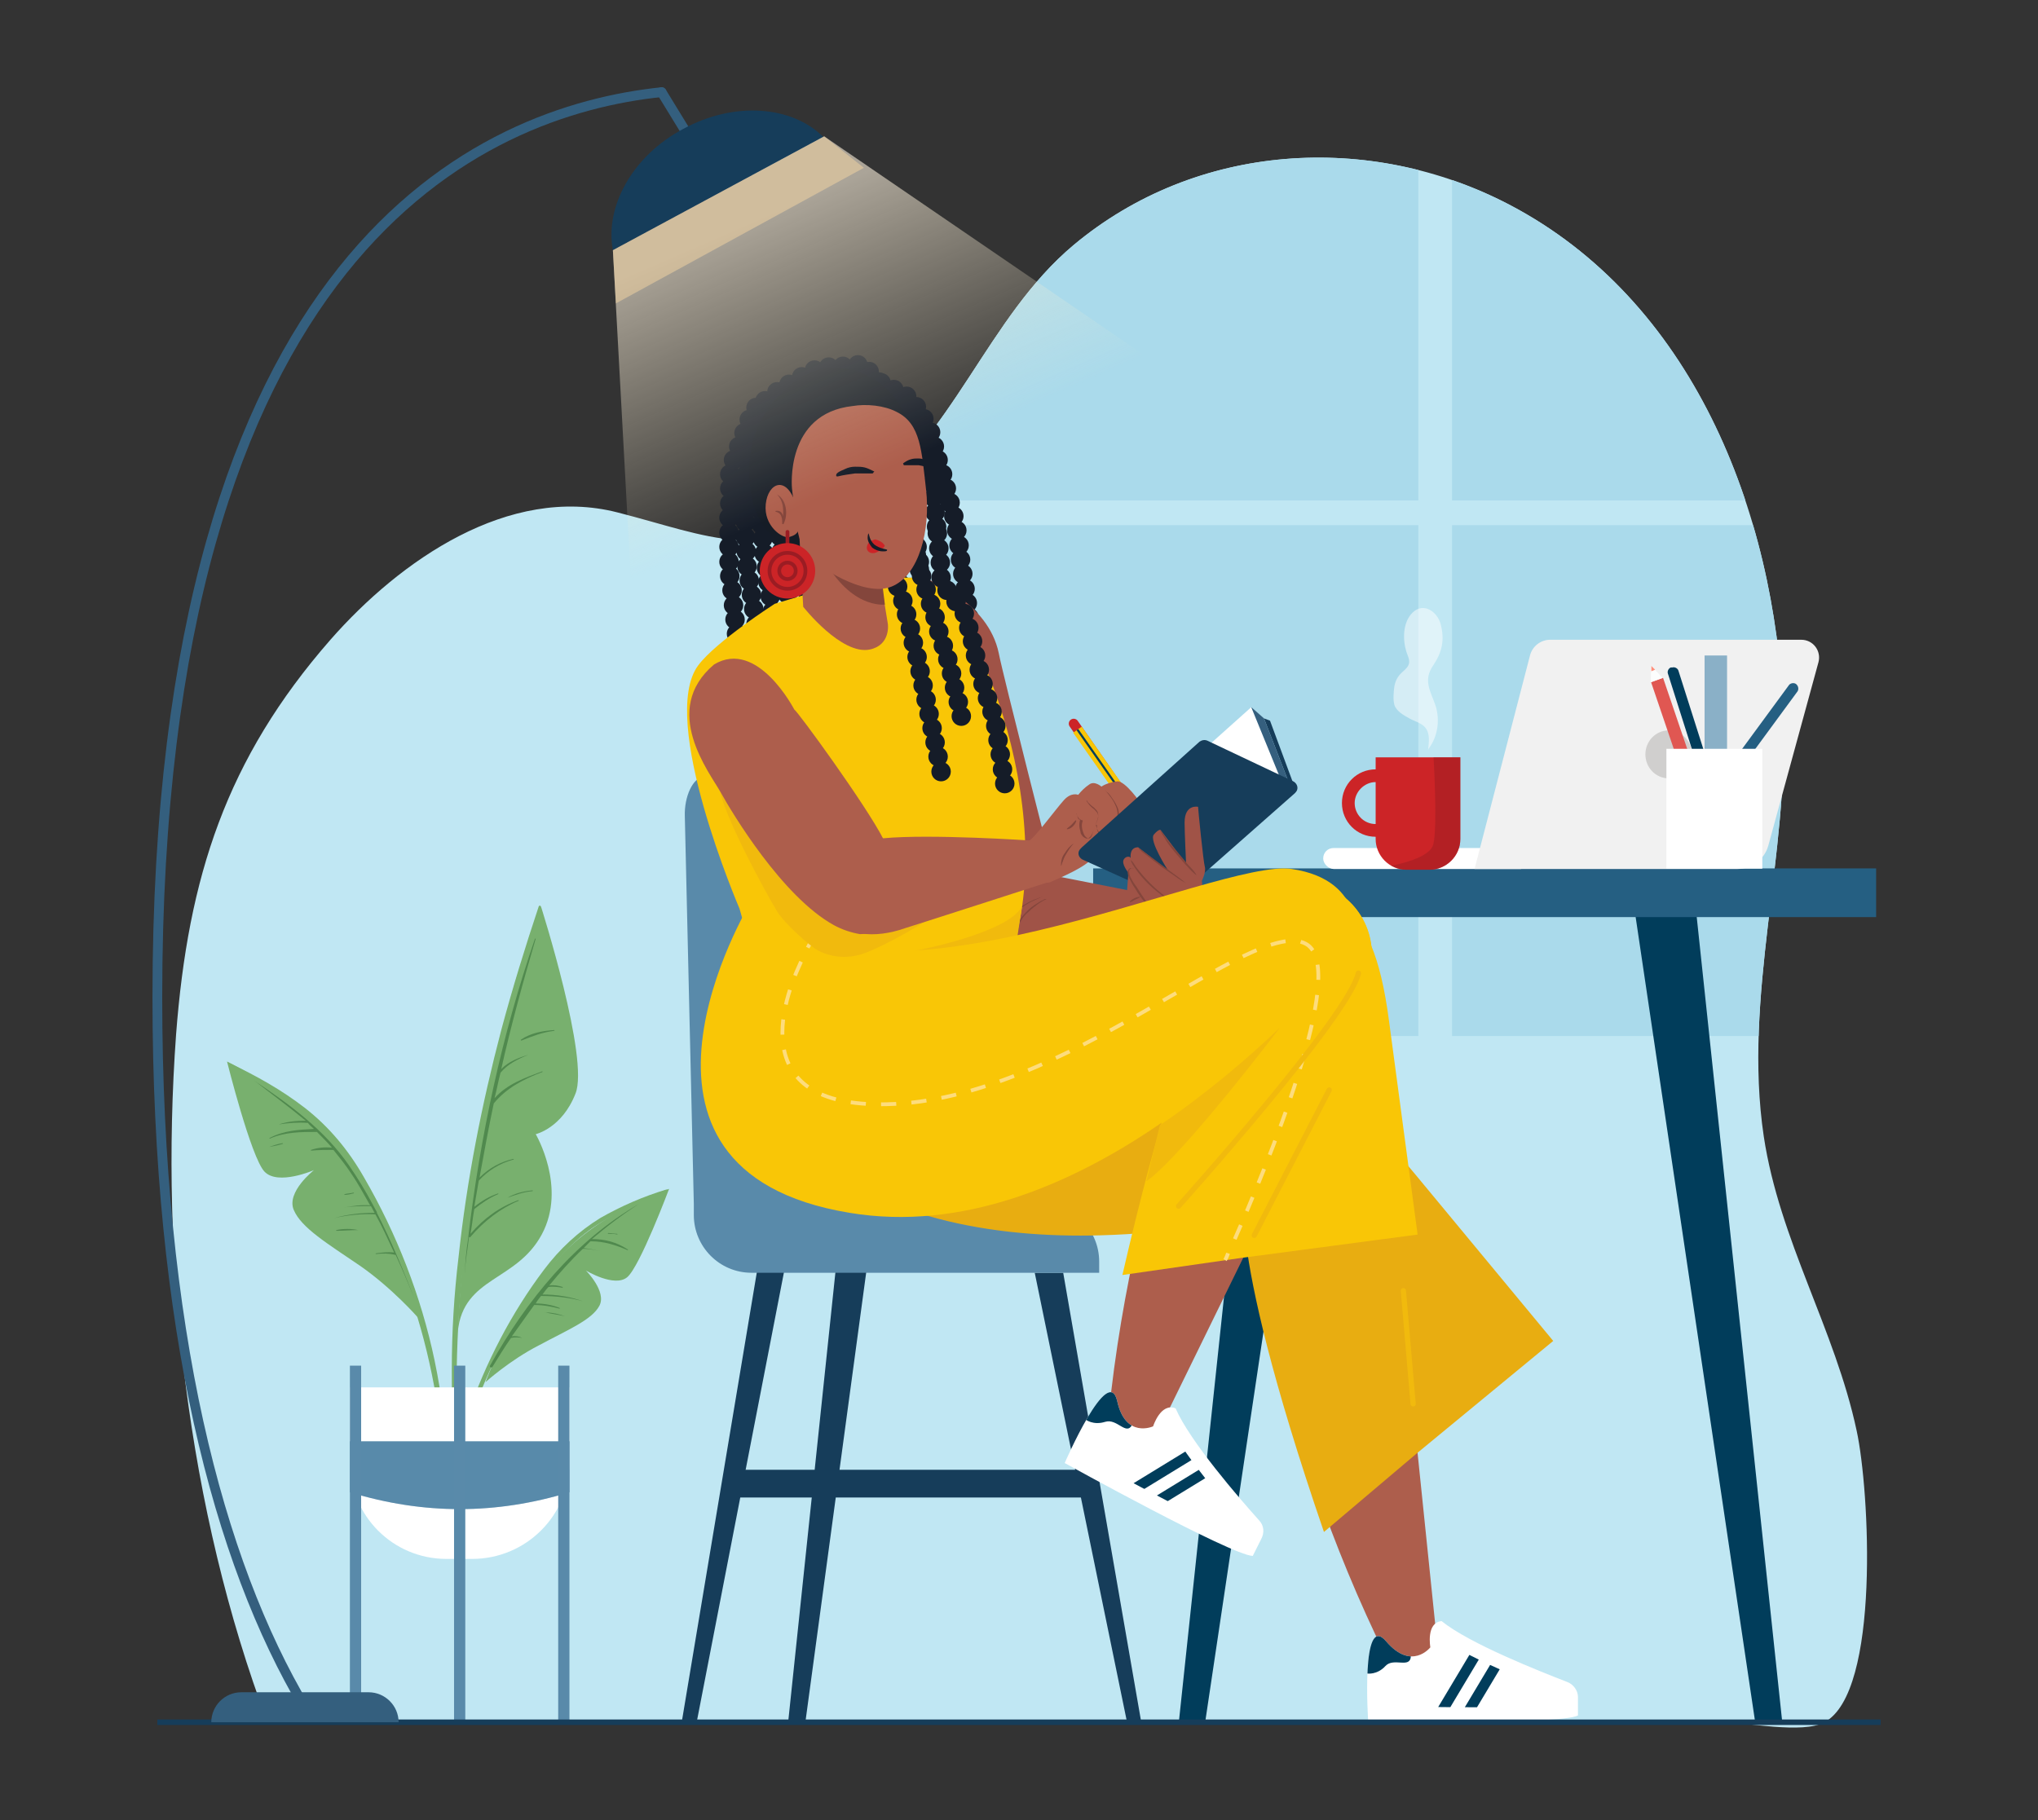 <?xml version="1.0" encoding="utf-8"?>
<!-- Generator: Adobe Illustrator 26.0.0, SVG Export Plug-In . SVG Version: 6.00 Build 0)  -->
<svg version="1.1" xmlns="http://www.w3.org/2000/svg" xmlns:xlink="http://www.w3.org/1999/xlink" x="0px" y="0px"
	 viewBox="0 0 272 243" style="enable-background:new 0 0 272 243;" xml:space="preserve">
<rect x="0" y="0" width="272" height="243" fill="#333333" stroke="none"/>
<style type="text/css">
	.st0{fill:#C0E7F3;}
	.st1{clip-path:url(#SVGID_00000096767358990815291400000004224081821634336940_);}
	.st2{fill:#AADAEB;}
	.st3{fill:#013D5B;}
	.st4{fill:#255F82;}
	.st5{fill:#FFFFFF;}
	.st6{fill:#F1F1F1;}
	.st7{fill:#D0CFCE;}
	.st8{fill:#E05752;}
	.st9{fill:#FCFDFD;}
	.st10{fill:#FF8E7A;}
	.st11{fill:#8AB0C7;}
	.st12{fill:#CC2427;}
	.st13{opacity:0.5;clip-path:url(#SVGID_00000026846998417953296550000000819307495054806930_);fill:#9B1C23;}
	.st14{opacity:0.5;}
	.st15{fill:#78B06E;}
	.st16{fill:#50894E;}
	.st17{fill:#598AAA;}
	.st18{opacity:0.3;fill:#598AAA;}
	.st19{fill:#163D5A;}
	.st20{fill:#151C28;}
	.st21{fill:#A05347;}
	.st22{fill:none;stroke:#9B1C23;stroke-width:0.703;stroke-miterlimit:10;}
	.st23{fill:#84463C;}
	.st24{fill:#355F7E;}
	.st25{fill:#F9C606;}
	.st26{fill:none;stroke:#CC2427;stroke-width:1.312;stroke-linecap:round;stroke-linejoin:round;stroke-miterlimit:10;}
	.st27{fill:none;stroke:#F9C606;stroke-width:1.406;stroke-linejoin:round;stroke-miterlimit:10;}
	.st28{fill:none;stroke:#013D5B;stroke-width:0.281;stroke-linejoin:round;stroke-miterlimit:10;}
	.st29{fill:#AD5E4C;}
	.st30{fill:#151C26;}
	.st31{fill:none;stroke:#9B1C23;stroke-width:0.5;stroke-linecap:round;stroke-linejoin:round;stroke-miterlimit:10;}
	.st32{fill:none;stroke:#9B1C23;stroke-width:0.5;stroke-miterlimit:10;}
	.st33{fill:#E8AD11;}
	.st34{fill:#A3282B;}
	.st35{clip-path:url(#SVGID_00000039115966338182251870000009556376284142148505_);}
	.st36{clip-path:url(#SVGID_00000093874156342468032280000001695495615076928440_);fill:#013D5B;}
	.st37{fill:none;stroke:#F1BA0D;stroke-width:0.698;stroke-linecap:round;stroke-linejoin:round;stroke-miterlimit:10;}
	.st38{fill:#F1BA0D;}
	.st39{clip-path:url(#SVGID_00000143577024925164283740000010160290148822315421_);}
	.st40{clip-path:url(#SVGID_00000124149002817775008140000015669287093400847788_);fill:#013D5B;}
	.st41{fill:none;stroke:#FDDC7D;stroke-width:0.505;stroke-miterlimit:10;}
	.st42{fill:none;stroke:#FDDC7D;stroke-width:0.505;stroke-miterlimit:10;stroke-dasharray:2.028,2.028;}
	.st43{fill:none;stroke:#FDDC7D;stroke-width:0.505;stroke-miterlimit:10;stroke-dasharray:1.935,1.935;}
	.st44{fill:none;stroke:#F1BA0D;stroke-width:0.707;stroke-linecap:round;stroke-linejoin:round;stroke-miterlimit:10;}
	.st45{fill:none;stroke:#163D5A;stroke-width:0.735;stroke-miterlimit:10;}
	.st46{fill:#345F7E;}
	.st47{fill:none;stroke:#345F7E;stroke-width:1.3;stroke-linecap:round;stroke-linejoin:round;stroke-miterlimit:10;}
	.st48{opacity:0.6;fill:url(#SVGID_00000168100896232136654570000011590742542549318325_);}
	.st49{opacity:0.5;fill:#F7D7A3;}
</style>
<g id="BACKGROUND">
	<g>
		<g>
			<g>
				<defs>
					<path id="SVGID_1_" d="M35.7,229.9c-10.7-28.4-14.4-61.5-12.2-91.8c1.6-21,6.7-41,20.6-56.9c9.3-10.6,23.8-20.7,38.3-17
						c12.2,3.1,19.7,11.4,32.3,2.9c12.5-8.5,17-24.7,28.6-34.4c16.4-13.7,39.5-15.1,58.1-5.4c24.3,12.7,35.5,40.6,36.6,67.9
						c0.8,19-5.4,37.7-2.6,56.5c2.1,13.9,9.5,25.7,12.4,39.3c1.7,7.8,3.2,34.9-4.3,38.9c-2.9,1.6-10.5,0-13.7,0
						c-21.3,0-42.6,0-63.9,0C122.5,229.9,79.1,229.9,35.7,229.9z"/>
				</defs>
				<clipPath id="SVGID_00000088811241901387887480000006658020029690998164_">
					<use xlink:href="#SVGID_1_"  style="overflow:visible;"/>
				</clipPath>
			</g>
			<g>
				<defs>
					<path id="SVGID_00000021834995859910064620000006816803675300423843_" d="M35.7,229.9c-10.7-28.4-14.4-61.5-12.2-91.8
						c1.6-21,6.7-41,20.6-56.9c9.3-10.6,23.8-20.7,38.3-17c12.2,3.1,19.7,11.4,32.3,2.9c12.5-8.5,17-24.7,28.6-34.4
						c16.4-13.7,39.5-15.1,58.1-5.4c24.3,12.7,35.5,40.6,36.6,67.9c0.8,19-5.4,37.7-2.6,56.5c2.1,13.9,9.5,25.7,12.4,39.3
						c1.7,7.8,3.2,34.9-4.3,38.9c-2.9,1.6-10.5,0-13.7,0c-21.3,0-42.6,0-63.9,0C122.5,229.9,79.1,229.9,35.7,229.9z"/>
				</defs>
				<clipPath id="SVGID_00000023973405329788406250000004241809634978759100_">
					<use xlink:href="#SVGID_00000021834995859910064620000006816803675300423843_"  style="overflow:visible;"/>
				</clipPath>
			</g>
		</g>
		<g>
			<path class="st0" d="M35.7,229.9c-10.7-28.4-14.4-61.5-12.2-91.8c1.6-21,6.7-36.8,20.6-52.7c9.3-10.6,23.8-20.7,38.3-17
				c12.2,3.1,19.7,7.2,32.3-1.3c12.5-8.5,17-24.7,28.6-34.4c16.4-13.7,39.5-15.1,58.1-5.4c24.3,12.7,35.5,40.6,36.6,67.9
				c0.8,19-5.4,37.7-2.6,56.5c2.1,13.9,9.5,25.7,12.4,39.3c1.7,7.8,3.2,34.9-4.3,38.9c-2.9,1.6-10.5,0-13.7,0c-21.3,0-42.6,0-63.9,0
				C122.5,229.9,79.1,229.9,35.7,229.9z"/>
			<g>
				<defs>
					<path id="SVGID_00000065067382640024303990000002730744030967025542_" d="M35.7,229.9c-10.7-28.4-14.4-61.5-12.2-91.8
						c1.6-21,6.7-41,20.6-56.9c9.3-10.6,23.8-20.7,38.3-17c12.2,3.1,19.7,11.4,32.3,2.9c12.5-8.5,17-24.7,28.6-34.4
						c16.4-13.7,39.5-15.1,58.1-5.4c24.3,12.7,35.5,40.6,36.6,67.9c0.8,19-5.4,37.7-2.6,56.5c2.1,13.9,9.5,25.7,12.4,39.3
						c1.7,7.8,3.2,34.9-4.3,38.9c-2.9,1.6-10.5,0-13.7,0c-21.3,0-42.6,0-63.9,0C122.5,229.9,79.1,229.9,35.7,229.9z"/>
				</defs>
				<clipPath id="SVGID_00000137824635492231729270000003433633456378423193_">
					<use xlink:href="#SVGID_00000065067382640024303990000002730744030967025542_"  style="overflow:visible;"/>
				</clipPath>
			</g>
			<g>
				<defs>
					<path id="SVGID_00000169559078833266712280000004388598228805703351_" d="M35.7,229.9c-10.7-28.4-14.4-61.5-12.2-91.8
						c1.6-21,6.7-41,20.6-56.9c9.3-10.6,23.8-20.7,38.3-17c12.2,3.1,19.7,11.4,32.3,2.9c12.5-8.5,17-24.7,28.6-34.4
						c16.4-13.7,39.5-15.1,58.1-5.4c24.3,12.7,35.5,40.6,36.6,67.9c0.8,19-5.4,37.7-2.6,56.5c2.1,13.9,9.5,25.7,12.4,39.3
						c1.7,7.8,3.2,34.9-4.3,38.9c-2.9,1.6-10.5,0-13.7,0c-21.3,0-42.6,0-63.9,0C122.5,229.9,79.1,229.9,35.7,229.9z"/>
				</defs>
				<clipPath id="SVGID_00000084513742700850934950000007107861902693633665_">
					<use xlink:href="#SVGID_00000169559078833266712280000004388598228805703351_"  style="overflow:visible;"/>
				</clipPath>
				<g style="clip-path:url(#SVGID_00000084513742700850934950000007107861902693633665_);">
					<rect x="193.8" y="-1.4" class="st2" width="64.4" height="68.2"/>
				</g>
				<g style="clip-path:url(#SVGID_00000084513742700850934950000007107861902693633665_);">
					<rect x="124.9" y="-1.4" class="st2" width="64.4" height="68.2"/>
				</g>
				<g style="clip-path:url(#SVGID_00000084513742700850934950000007107861902693633665_);">
					<rect x="193.8" y="70.1" class="st2" width="64.4" height="68.2"/>
				</g>
				<g style="clip-path:url(#SVGID_00000084513742700850934950000007107861902693633665_);">
					<rect x="124.9" y="70.1" class="st2" width="64.4" height="68.2"/>
				</g>
			</g>
		</g>
		<g>
			<g>
				<defs>
					<path id="SVGID_00000002347702629808201920000010736176308752625818_" d="M35.7,229.9c-10.7-28.4-14.4-61.5-12.2-91.8
						c1.6-21,6.7-41,20.6-56.9c9.3-10.6,23.8-20.7,38.3-17c12.2,3.1,19.7,11.4,32.3,2.9c12.5-8.5,17-24.7,28.6-34.4
						c16.4-13.7,39.5-15.1,58.1-5.4c24.3,12.7,35.5,40.6,36.6,67.9c0.8,19-5.4,37.7-2.6,56.5c2.1,13.9,9.5,25.7,12.4,39.3
						c1.7,7.8,3.2,34.9-4.3,38.9c-2.9,1.6-10.5,0-13.7,0c-21.3,0-42.6,0-63.9,0C122.5,229.9,79.1,229.9,35.7,229.9z"/>
				</defs>
				<clipPath id="SVGID_00000039124283511895925870000017306287891719416503_">
					<use xlink:href="#SVGID_00000002347702629808201920000010736176308752625818_"  style="overflow:visible;"/>
				</clipPath>
			</g>
			<g>
				<defs>
					<path id="SVGID_00000063609997578061275450000009550421307911853744_" d="M35.7,229.9c-10.7-28.4-14.4-61.5-12.2-91.8
						c1.6-21,6.7-41,20.6-56.9c9.3-10.6,23.8-20.7,38.3-17c12.2,3.1,19.7,11.4,32.3,2.9c12.5-8.5,17-24.7,28.6-34.4
						c16.4-13.7,39.5-15.1,58.1-5.4c24.3,12.7,35.5,40.6,36.6,67.9c0.8,19-5.4,37.7-2.6,56.5c2.1,13.9,9.5,25.7,12.4,39.3
						c1.7,7.8,3.2,34.9-4.3,38.9c-2.9,1.6-10.5,0-13.7,0c-21.3,0-42.6,0-63.9,0C122.5,229.9,79.1,229.9,35.7,229.9z"/>
				</defs>
				<clipPath id="SVGID_00000121238639938259243830000003265975045905958285_">
					<use xlink:href="#SVGID_00000063609997578061275450000009550421307911853744_"  style="overflow:visible;"/>
				</clipPath>
			</g>
		</g>
	</g>
</g>
<g id="DESK">
	<g>
		<g>
			<polygon class="st3" points="226.1,119.1 237.9,230.2 234.3,230.2 217.6,117.7 			"/>
			<polygon class="st3" points="169.1,119.1 157.3,230.2 160.8,230.2 177.6,117.7 			"/>
			
				<rect x="145.9" y="116" transform="matrix(-1 -4.086255e-11 4.086255e-11 -1 396.296 238.423)" class="st4" width="104.5" height="6.5"/>
		</g>
	</g>
	<g>
		<path class="st5" d="M178,116H203v-2.8H178c-0.8,0-1.4,0.6-1.4,1.4l0,0C176.6,115.3,177.3,116,178,116z"/>
		<g>
			<path class="st6" d="M196.8,116h35.1c1.9,0,3.6-1.3,4.1-3.1l6.7-24.5c0.4-1.5-0.7-3-2.3-3h-33.5c-1.3,0-2.4,0.9-2.7,2.1
				L196.8,116z"/>
			<ellipse class="st7" cx="222.7" cy="100.7" rx="3.1" ry="3.2"/>
		</g>
	</g>
	<g>
		<path class="st3" d="M227.5,103.2l0.2,0c0.3-0.1,0.5-0.5,0.4-0.8l-4.1-12.9c-0.1-0.3-0.5-0.5-0.8-0.4l-0.2,0
			c-0.3,0.1-0.5,0.5-0.4,0.8l4.1,12.9C226.8,103.1,227.2,103.3,227.5,103.2z"/>
		<path class="st4" d="M230.9,103.2l0.1,0.1c0.3,0.2,0.7,0.1,0.9-0.1l8-10.9c0.2-0.3,0.1-0.7-0.1-0.9l-0.1-0.1
			c-0.3-0.2-0.7-0.1-0.9,0.1l-8,10.9C230.5,102.6,230.6,103,230.9,103.2z"/>
		<g>
			
				<rect x="222.9" y="90.4" transform="matrix(0.947 -0.322 0.322 0.947 -19.845 77.2)" class="st8" width="1.7" height="16.6"/>
			<polygon class="st9" points="220.4,88.9 220.3,91.1 221.9,90.5 			"/>
			<polyline class="st10" points="220.9,89.4 220.4,88.9 220.4,89.6 			"/>
		</g>
		<rect x="227.5" y="87.5" class="st11" width="3" height="23"/>
		
			<rect x="222.3" y="99.9" transform="matrix(-1 -1.224647e-16 1.224647e-16 -1 457.506 215.858)" class="st5" width="12.8" height="16"/>
	</g>
	<g>
		<path class="st12" d="M187.7,116.1h3.1c2.2,0,4.1-1.8,4.1-4.1v-10.9h-11.3V112C183.6,114.2,185.4,116.1,187.7,116.1z"/>
		<path class="st12" d="M179.1,107.2c0-2.5,2-4.5,4.5-4.5s4.5,2,4.5,4.5c0,2.5-2,4.5-4.5,4.5S179.1,109.7,179.1,107.2z M180.8,107.2
			c0,1.5,1.2,2.8,2.8,2.8c1.5,0,2.8-1.2,2.8-2.8c0-1.5-1.2-2.8-2.8-2.8C182.1,104.4,180.8,105.7,180.8,107.2z"/>
		<g>
			<defs>
				<path id="SVGID_00000063631185893469209080000013429198955252929156_" d="M187.7,116.1h3.1c2.2,0,4.1-1.8,4.1-4.1v-10.9h-11.3
					V112C183.6,114.2,185.4,116.1,187.7,116.1z"/>
			</defs>
			<clipPath id="SVGID_00000055689580908007371780000006765253223199946658_">
				<use xlink:href="#SVGID_00000063631185893469209080000013429198955252929156_"  style="overflow:visible;"/>
			</clipPath>
			<path style="opacity:0.5;clip-path:url(#SVGID_00000055689580908007371780000006765253223199946658_);fill:#9B1C23;" d="M183,116
				c0,0,7.7-0.8,8.3-3.3c0.6-2.5,0-12.1,0-12.1l5.4-0.3v17.3h-14.2L183,116z"/>
		</g>
	</g>
	<g class="st14">
		<path class="st5" d="M190.7,99.9c1.2-1.6,1.5-3.8,0.9-5.7c-0.7-2-1.7-3.4-0.3-5.4c1.2-1.8,1.5-3.4,1-5.4c-0.4-1.7-2.3-3.1-3.8-1.6
			c-1.3,1.3-1.3,3.6-0.8,5.2c0.4,1.1,0.7,1.6-0.3,2.5c-0.7,0.6-1.1,1.1-1.3,2.1c-0.1,0.7-0.2,1.8,0,2.5c0.3,0.9,1.3,1.4,2,1.8
			c0.7,0.4,1.6,0.6,2.1,1.2c0.7,0.8,0.5,2,0.4,3"/>
	</g>
</g>
<g id="PLANT">
	<g>
		<g>
			<g>
				<g>
					<path class="st15" d="M60.3,182.8c0-5,0.3-10,0.9-15c1.1-10.3,3.1-20.4,5.7-30.3c1.5-5.6,3.2-11.1,5-16.5
						c0.1-0.2,0.3-0.1,0.3,0.1c-5.7,19.3-10.6,39.3-11.2,59.7c-0.2,5.7,0.2,11.3,0.4,17c0,0.2-0.2,0.2-0.3,0
						C60.4,192.9,60.3,187.8,60.3,182.8z"/>
					<path class="st15" d="M72.2,121c0,0,6.5,20.4,4.6,25c-1.8,4.6-5.3,5.4-5.3,5.4s4.2,7.1,0.8,13.4c-3.4,6.3-10.4,5.6-11.2,12.9
						C61.1,177.8,62.1,147.2,72.2,121z"/>
					<path class="st16" d="M62.5,165.2c0,0,0-0.1,0-0.1c1.6-13.5,4.5-27,8.9-39.8c0,0,0.1,0,0.1,0c-1.7,5.8-3.3,11.6-4.6,17.4
						c1-1,2.3-1.5,3.6-1.9c0,0,0,0,0,0c-1.4,0.6-2.7,1.2-3.7,2.4c-0.3,1.1-0.5,2.3-0.8,3.4c1.7-1.9,4-2.7,6.4-3.6c0,0,0,0,0,0.1
						c-2.4,0.9-4.8,2.1-6.5,4.2c-0.7,3.3-1.3,6.6-1.9,9.9c1.3-1.3,2.8-2.1,4.5-2.5c0.1,0,0.1,0.1,0,0.1c-1.8,0.5-3.3,1.4-4.6,2.8
						c0,0,0,0,0,0c-0.2,1.2-0.4,2.3-0.6,3.5c1-0.8,2-1.4,3.2-1.8c0,0,0,0,0,0.1c-1.2,0.5-2.2,1.2-3.2,2c0,0,0,0,0,0
						c-0.2,1.1-0.3,2.2-0.5,3.3c1.8-2.1,3.9-3.6,6.4-4.5c0,0,0.1,0.1,0,0.1c-2.4,1-4.6,2.7-6.4,4.8c0,0.1-0.1,0.1-0.2,0
						c-0.2,1.7-0.5,3.4-0.6,5.1c0,0,0,0,0,0C62.1,168.7,62.2,167,62.5,165.2z"/>
					<path class="st16" d="M69.5,138.8c1.3-0.9,2.9-1.2,4.5-1.3c0,0,0,0.1,0,0.1c-1.6,0.2-2.9,0.7-4.4,1.3
						C69.5,138.9,69.5,138.8,69.5,138.8z"/>
					<path class="st16" d="M67.7,159.9c1-0.6,2.2-0.9,3.4-1c0,0,0,0.1,0,0.1C69.9,159.1,68.8,159.5,67.7,159.9
						C67.7,160,67.7,159.9,67.7,159.9z"/>
				</g>
				<g>
					<path class="st15" d="M30.8,142c3.4,1.6,6.8,3.5,9.9,5.9c3.2,2.5,5.8,5.6,7.9,9.3c4.3,7.4,7.6,15.8,9.4,24.4
						c1,4.8,1.6,9.6,1.6,14.6c0,0.2-0.2,0.2-0.3,0c-0.5-8.5-2.2-17-5.1-24.9c-2.8-7.8-6.5-16.2-12.6-21.6c-3.3-3-7.1-5.1-10.9-7.2
						C30.4,142.2,30.6,141.9,30.8,142z"/>
					<path class="st15" d="M55.8,175.9c0,0-3.4-3.9-7.7-6.9c-4.4-3-7.9-5.1-8.9-7.5c-1-2.4,2.7-5.3,2.7-5.3s-4.8,2.1-6.6,0.2
						c-1.8-1.9-5-14.7-5-14.7s10.4,4.9,16.6,13.6C53,164,55.8,175.9,55.8,175.9z"/>
					<path class="st16" d="M34,144.3c4.6,3.1,9.3,6.5,12.6,11.3c1.1,1.6,2.2,3.4,3.1,5.1c0,0,0,0,0,0c0.2,0.4,0.4,0.7,0.6,1.1
						c0,0,0,0,0,0.1c1.9,3.7,3.5,7.6,5,11.4c0,0,0,0,0,0c-0.8-1.9-1.6-3.9-2.5-5.8c0,0,0,0-0.1,0c-0.8-0.2-1.7-0.2-2.5-0.1
						c-0.1,0-0.1-0.1,0-0.1c0.8-0.1,1.6-0.2,2.4-0.1c-0.8-1.7-1.6-3.5-2.5-5.1c-1.8-0.1-3.7,0.1-5.5,0.5c0,0,0,0,0,0
						c1.8-0.5,3.5-0.7,5.4-0.7c-0.2-0.3-0.3-0.6-0.5-0.9c-1.2,0-2.5,0-3.7,0.2c0,0,0,0,0,0c1.2-0.2,2.4-0.4,3.6-0.3
						c-0.8-1.4-1.6-2.9-2.5-4.2c-0.7-1.1-1.6-2.2-2.4-3.2c-1,0-2,0-3,0.1c0,0,0,0,0-0.1c0.9-0.3,1.8-0.4,2.8-0.3
						c-0.6-0.7-1.3-1.4-2-2.1l0,0c-2.1,0-4.3,0-6.3,0.9c0,0-0.1,0,0-0.1c1.9-1,3.9-1.1,5.9-1.2c-0.3-0.3-0.6-0.5-0.8-0.8
						c-1.3-0.1-2.6,0-3.9,0.2c0,0,0,0,0,0c1.2-0.4,2.4-0.5,3.6-0.5C38.5,147.7,36.2,146,34,144.3C33.9,144.3,33.9,144.2,34,144.3z"
						/>
					<path class="st16" d="M35.9,153.1c0.6-0.2,1.2-0.4,1.8-0.5c0.1,0,0.1,0.1,0,0.1C37.1,152.9,36.5,153,35.9,153.1
						C35.9,153.2,35.9,153.1,35.9,153.1z"/>
					<path class="st16" d="M44.9,164.2c0.9-0.2,2-0.2,2.9,0c0,0,0,0,0,0c-1,0-1.9,0.1-2.9,0.1C44.9,164.3,44.8,164.2,44.9,164.2z"/>
					<path class="st16" d="M46,159.4c0.4-0.1,0.8-0.1,1.2-0.2c0,0,0.1,0.1,0,0.1c-0.4,0.1-0.8,0.2-1.2,0.2
						C46,159.5,45.9,159.4,46,159.4z"/>
				</g>
				<g>
					<path class="st15" d="M88.9,158.8c-3,0.9-6,2.2-8.8,3.8c-2.9,1.8-5.4,4.1-7.5,6.9c-4.3,5.7-7.8,12.4-10.2,19.4
						c-1.3,3.9-2.2,7.9-2.7,12c0,0.1,0.2,0.2,0.2,0c1.2-7.1,3.4-13.9,6.6-20.3c3.1-6.2,7-12.8,12.6-16.7c3.1-2.1,6.4-3.4,9.8-4.9
						C89.2,159,89.1,158.8,88.9,158.8z"/>
					<path class="st15" d="M64.8,184.5c0,0,3.2-2.9,7.1-4.9c3.9-2.1,7.1-3.4,8.1-5.3c1-1.9-1.8-4.7-1.8-4.7s3.8,2.3,5.5,0.9
						c1.7-1.4,5.6-11.8,5.6-11.8s-9.2,2.9-15.1,9.6C68.3,174.8,64.8,184.5,64.8,184.5z"/>
					<path class="st16" d="M65.4,182.3c4.9-8.8,11.4-16.7,19.9-21.6c0,0,0,0,0,0c-2.2,1.4-4.3,3-6.3,4.7c1.7,0,3.3,0.4,4.8,1.4
						c0,0,0,0.1,0,0.1c-1.6-0.7-3.2-1.2-4.9-1.2c0,0,0,0-0.1,0c-0.3,0.3-0.6,0.6-0.9,0.9c0.9,0.1,1.7,0.3,2.6,0.5c0,0,0,0,0,0
						c-0.9-0.2-1.8-0.4-2.7-0.4c-1.6,1.5-3.1,3.2-4.5,4.9c0.6-0.1,1.2,0,1.8,0.2c0,0,0,0.1,0,0.1c-0.7-0.1-1.3-0.2-1.9-0.1
						c-0.3,0.3-0.5,0.6-0.8,1c1.9,0,3.7,0.3,5.4,0.9c0,0,0,0.1,0,0c-1.8-0.5-3.7-0.7-5.6-0.7c-0.2,0.3-0.5,0.6-0.7,1
						c1.1,0,2.2,0.2,3.2,0.6c0,0,0,0.1,0,0.1c-1.1-0.3-2.2-0.5-3.4-0.5c-1,1.4-2,2.8-3,4.2c0.5-0.1,1,0,1.4,0.2c0,0,0,0,0,0
						c-0.5-0.1-1-0.1-1.5,0c-0.9,1.3-1.7,2.6-2.5,3.9C65.5,182.6,65.3,182.5,65.4,182.3z"/>
					<path class="st16" d="M72.8,175.2c0.9,0,1.8,0.2,2.6,0.5c0,0,0,0,0,0C74.5,175.5,73.7,175.4,72.8,175.2
						C72.7,175.3,72.7,175.2,72.8,175.2z"/>
					<path class="st16" d="M81.2,164.6c0.4,0,0.8,0.1,1.2,0.1c0,0,0,0.1,0,0.1c-0.4-0.1-0.8-0.1-1.2-0.1
						C81.1,164.7,81.1,164.6,81.2,164.6z"/>
				</g>
			</g>
		</g>
		<g>
			<path class="st5" d="M63,208.1h-3.4c-7.2,0-12.9-5.8-12.9-12.9v-10H76v10C76,202.3,70.2,208.1,63,208.1z"/>
			<path class="st17" d="M76,199.2c-9.8,3-19.5,3-29.3,0l0-6.8H76V199.2z"/>
			<path class="st18" d="M76,199.2c-9.8,3-19.5,3-29.3,0l0-6.8H76V199.2z"/>
			<rect x="60.6" y="182.3" class="st17" width="1.5" height="47.6"/>
			<rect x="46.7" y="182.3" class="st17" width="1.5" height="47.6"/>
			<rect x="74.5" y="182.3" class="st17" width="1.5" height="47.6"/>
		</g>
	</g>
</g>
<g id="SHE">
	<g>
		<g>
			<rect x="97.8" y="196.2" class="st19" width="46.9" height="3.7"/>
			<g>
				<polygon class="st19" points="105.2,229.8 107.5,229.8 116.9,160.3 112.5,160.3 				"/>
				<polygon class="st19" points="150.4,229.8 152.3,229.8 141.9,169.9 138.1,169.9 				"/>
				<polygon class="st19" points="93,229.8 91,229.8 101.5,166.9 105.2,166.9 				"/>
			</g>
			<g>
				<path class="st17" d="M92.6,160.7H139c4.3,0,7.7,3.5,7.7,7.7v1.5h-46.4c-4.3,0-7.7-3.5-7.7-7.7V160.7z"/>
			</g>
			<path class="st17" d="M110.5,114.5c-2.4-7.3-6.6-11.4-11.4-11.1l-5.2,0.3c-1.4,0.1-2.6,2.6-2.5,5.3l1.2,51.7l30.4,0.1
				L110.5,114.5z M96,151.5L95.3,140c0-0.7,0.2-1.3,0.5-1.4l1.2-0.1c1.1-0.1,2.1,1,2.7,2.8l3.2,10.2L96,151.5z"/>
		</g>
		<g>
			<g>
				<g>
					<g>
						<circle class="st20" cx="125.9" cy="110.9" r="1.3"/>
					</g>
					<g>
						<circle class="st20" cx="125.9" cy="109" r="1.3"/>
					</g>
					<g>
						<circle class="st20" cx="125.8" cy="107" r="1.3"/>
					</g>
					<g>
						<circle class="st20" cx="125.7" cy="105.1" r="1.3"/>
					</g>
					<g>
						<circle class="st20" cx="125.6" cy="103.1" r="1.3"/>
					</g>
					<g>
						<circle class="st20" cx="125.4" cy="101.2" r="1.3"/>
					</g>
					<g>
						<circle class="st20" cx="125.3" cy="99.3" r="1.3"/>
					</g>
					<g>
						<circle class="st20" cx="125.2" cy="97.3" r="1.3"/>
					</g>
					<g>
						<circle class="st20" cx="125.1" cy="95.4" r="1.3"/>
					</g>
					<g>
						<circle class="st20" cx="124.9" cy="93.4" r="1.3"/>
					</g>
					<g>
						<circle class="st20" cx="124.7" cy="91.5" r="1.3"/>
					</g>
					<g>
						<circle class="st20" cx="124.5" cy="89.6" r="1.3"/>
					</g>
					<g>
						<circle class="st20" cx="124.3" cy="87.6" r="1.3"/>
					</g>
					<g>
						<circle class="st20" cx="124.1" cy="85.7" r="1.3"/>
					</g>
					<g>
						<circle class="st20" cx="123.9" cy="83.7" r="1.3"/>
					</g>
					<g>
						<circle class="st20" cx="123.7" cy="81.8" r="1.3"/>
					</g>
					<g>
						<circle class="st20" cx="123.4" cy="79.9" r="1.3"/>
					</g>
					<g>
						<circle class="st20" cx="123" cy="78" r="1.3"/>
					</g>
					<g>
						<circle class="st20" cx="122.7" cy="76" r="1.3"/>
					</g>
					<g>
						<circle class="st20" cx="122.3" cy="74.1" r="1.3"/>
					</g>
					<g>
						<circle class="st20" cx="122" cy="72.2" r="1.3"/>
					</g>
					<g>
						<circle class="st20" cx="121.6" cy="70.3" r="1.3"/>
					</g>
					<g>
						<circle class="st20" cx="121.2" cy="68.4" r="1.3"/>
					</g>
					<g>
						<circle class="st20" cx="120.7" cy="66.5" r="1.3"/>
					</g>
					<g>
						<circle class="st20" cx="119.7" cy="64.9" r="1.3"/>
					</g>
					<g>
						<circle class="st20" cx="118.7" cy="63.2" r="1.3"/>
					</g>
					<g>
						<circle class="st20" cx="117.7" cy="61.5" r="1.3"/>
					</g>
					<g>
						<circle class="st20" cx="116.7" cy="59.8" r="1.3"/>
					</g>
				</g>
			</g>
			<g>
				<g>
					<g>
						<circle class="st20" cx="119.1" cy="68.3" r="1.3"/>
					</g>
					<g>
						<circle class="st20" cx="119.3" cy="70.2" r="1.3"/>
					</g>
					<g>
						<circle class="st20" cx="119.5" cy="72.2" r="1.3"/>
					</g>
					<g>
						<circle class="st20" cx="119.7" cy="74.1" r="1.3"/>
					</g>
					<g>
						<circle class="st20" cx="120" cy="76" r="1.3"/>
					</g>
					<g>
						<circle class="st20" cx="120.2" cy="78" r="1.3"/>
					</g>
					<g>
						<circle class="st20" cx="120.4" cy="79.9" r="1.3"/>
					</g>
					<g>
						<circle class="st20" cx="120.7" cy="81.8" r="1.3"/>
					</g>
					<g>
						<circle class="st20" cx="121" cy="83.8" r="1.3"/>
					</g>
					<g>
						<circle class="st20" cx="121.2" cy="85.7" r="1.3"/>
					</g>
					<g>
						<circle class="st20" cx="121.5" cy="87.6" r="1.3"/>
					</g>
					<g>
						<circle class="st20" cx="121.8" cy="89.5" r="1.3"/>
					</g>
					<g>
						<circle class="st20" cx="122.1" cy="91.5" r="1.3"/>
					</g>
					<g>
						<circle class="st20" cx="122.4" cy="93.4" r="1.3"/>
					</g>
					<g>
						<circle class="st20" cx="122.7" cy="95.3" r="1.3"/>
					</g>
					<g>
						<circle class="st20" cx="123" cy="97.2" r="1.3"/>
					</g>
					<g>
						<circle class="st20" cx="123.3" cy="99.2" r="1.3"/>
					</g>
					<g>
						<circle class="st20" cx="123.5" cy="101.1" r="1.3"/>
					</g>
					<g>
						<circle class="st20" cx="123.8" cy="103" r="1.3"/>
					</g>
					<g>
						<circle class="st20" cx="124.1" cy="104.9" r="1.3"/>
					</g>
					<g>
						<circle class="st20" cx="124.4" cy="106.9" r="1.3"/>
					</g>
				</g>
			</g>
			<g>
				<g>
					<g>
						<circle class="st20" cx="102.1" cy="53.5" r="1.3"/>
					</g>
					<g>
						<circle class="st20" cx="103.7" cy="52.3" r="1.3"/>
					</g>
					<g>
						<circle class="st20" cx="105.3" cy="51.3" r="1.3"/>
					</g>
					<g>
						<circle class="st20" cx="107" cy="50.3" r="1.3"/>
					</g>
					<g>
						<circle class="st20" cx="108.7" cy="49.4" r="1.3"/>
					</g>
					<g>
						<circle class="st20" cx="110.6" cy="49" r="1.3"/>
					</g>
					<g>
						<circle class="st20" cx="112.5" cy="48.9" r="1.3"/>
					</g>
					<g>
						<circle class="st20" cx="114.5" cy="48.7" r="1.3"/>
					</g>
					<g>
						<circle class="st20" cx="116" cy="49.6" r="1.3"/>
					</g>
					<g>
						<circle class="st20" cx="117.3" cy="51" r="1.3"/>
					</g>
					<g>
						<circle class="st20" cx="118.7" cy="52.5" r="1.3"/>
					</g>
					<g>
						<circle class="st20" cx="120" cy="53.9" r="1.3"/>
					</g>
				</g>
			</g>
			<g>
				<g>
					<g>
						<circle class="st20" cx="98.9" cy="65.5" r="1.3"/>
					</g>
					<g>
						<circle class="st20" cx="99.3" cy="63.6" r="1.3"/>
					</g>
					<g>
						<circle class="st20" cx="99.8" cy="61.7" r="1.3"/>
					</g>
					<g>
						<circle class="st20" cx="100.3" cy="59.8" r="1.3"/>
					</g>
					<g>
						<circle class="st20" cx="100.7" cy="57.9" r="1.3"/>
					</g>
					<g>
						<circle class="st20" cx="101.3" cy="56.1" r="1.3"/>
					</g>
					<g>
						<circle class="st20" cx="102.7" cy="54.8" r="1.3"/>
					</g>
					<g>
						<circle class="st20" cx="104.2" cy="53.4" r="1.3"/>
					</g>
					<g>
						<circle class="st20" cx="105.6" cy="52.2" r="1.3"/>
					</g>
					<g>
						<circle class="st20" cx="107.6" cy="52" r="1.3"/>
					</g>
					<g>
						<circle class="st20" cx="109.5" cy="51.8" r="1.3"/>
					</g>
					<g>
						<circle class="st20" cx="111.4" cy="52.3" r="1.3"/>
					</g>
				</g>
			</g>
		</g>
		<g>
			<g>
				<g>
					<circle class="st20" cx="117.6" cy="51.1" r="1.3"/>
				</g>
				<g>
					<circle class="st20" cx="119.3" cy="52" r="1.3"/>
				</g>
				<g>
					<circle class="st20" cx="121" cy="52.9" r="1.3"/>
				</g>
				<g>
					<circle class="st20" cx="122.3" cy="54.3" r="1.3"/>
				</g>
				<g>
					<circle class="st20" cx="123.3" cy="55.9" r="1.3"/>
				</g>
				<g>
					<circle class="st20" cx="124.2" cy="57.7" r="1.3"/>
				</g>
				<g>
					<circle class="st20" cx="124.7" cy="59.6" r="1.3"/>
				</g>
				<g>
					<circle class="st20" cx="125.2" cy="61.4" r="1.3"/>
				</g>
				<g>
					<circle class="st20" cx="125.8" cy="63.3" r="1.3"/>
				</g>
				<g>
					<circle class="st20" cx="126.3" cy="65.2" r="1.3"/>
				</g>
				<g>
					<circle class="st20" cx="126.8" cy="67.1" r="1.3"/>
				</g>
				<g>
					<circle class="st20" cx="127.3" cy="68.9" r="1.3"/>
				</g>
				<g>
					<circle class="st20" cx="127.7" cy="70.8" r="1.3"/>
				</g>
				<g>
					<circle class="st20" cx="128" cy="72.8" r="1.3"/>
				</g>
				<g>
					<circle class="st20" cx="128.2" cy="74.7" r="1.3"/>
				</g>
				<g>
					<circle class="st20" cx="128.5" cy="76.6" r="1.3"/>
				</g>
				<g>
					<circle class="st20" cx="128.8" cy="78.6" r="1.3"/>
				</g>
				<g>
					<circle class="st20" cx="129.1" cy="80.5" r="1.3"/>
				</g>
				<g>
					<circle class="st20" cx="129.3" cy="82.4" r="1.3"/>
				</g>
				<g>
					<circle class="st20" cx="129.6" cy="84.3" r="1.3"/>
				</g>
				<g>
					<circle class="st20" cx="129.8" cy="86.3" r="1.3"/>
				</g>
				<g>
					<circle class="st20" cx="130" cy="88.2" r="1.3"/>
				</g>
				<g>
					<circle class="st20" cx="130.2" cy="90.2" r="1.3"/>
				</g>
				<g>
					<circle class="st20" cx="130.4" cy="92.1" r="1.3"/>
				</g>
				<g>
					<circle class="st20" cx="130.5" cy="94" r="1.3"/>
				</g>
				<g>
					<circle class="st20" cx="130.7" cy="96" r="1.3"/>
				</g>
				<g>
					<circle class="st20" cx="130.9" cy="97.9" r="1.3"/>
				</g>
				<g>
					<circle class="st20" cx="131.1" cy="99.9" r="1.3"/>
				</g>
				<g>
					<circle class="st20" cx="131.2" cy="101.8" r="1.3"/>
				</g>
				<g>
					<circle class="st20" cx="131.3" cy="103.7" r="1.3"/>
				</g>
				<g>
					<circle class="st20" cx="131.4" cy="105.7" r="1.3"/>
				</g>
			</g>
		</g>
		<g>
			<g>
				<g>
					<circle class="st20" cx="125" cy="70.3" r="1.3"/>
				</g>
				<g>
					<circle class="st20" cx="124.8" cy="68.4" r="1.3"/>
				</g>
				<g>
					<circle class="st20" cx="124.6" cy="66.4" r="1.3"/>
				</g>
				<g>
					<circle class="st20" cx="124.4" cy="64.5" r="1.3"/>
				</g>
				<g>
					<circle class="st20" cx="124.1" cy="62.6" r="1.3"/>
				</g>
				<g>
					<circle class="st20" cx="123.6" cy="60.7" r="1.3"/>
				</g>
				<g>
					<circle class="st20" cx="123" cy="58.9" r="1.3"/>
				</g>
				<g>
					<circle class="st20" cx="122.3" cy="57" r="1.3"/>
				</g>
				<g>
					<circle class="st20" cx="120.9" cy="55.7" r="1.3"/>
				</g>
				<g>
					<circle class="st20" cx="119.4" cy="54.5" r="1.3"/>
				</g>
				<g>
					<circle class="st20" cx="117.9" cy="53.3" r="1.3"/>
				</g>
			</g>
		</g>
		<path class="st21" d="M140.7,116.9c0,0-6.9-27-7.4-29.7c-1.4-6.8-9.3-9.8-9.3-9.8c-6.4,1.3-0.4,51.1,10.2,51.6
			S140.7,116.9,140.7,116.9z"/>
		<path class="st21" d="M140.7,116.9c0,0-10.4-0.7-8.7,11c0,0,2.9,2.7,8,1c3-1,12.2-3.7,12.2-3.7l1.7-5.7L140.7,116.9z"/>
		<path class="st21" d="M140.7,116.9c0,0,4.1,12.7-6.5,12.2c-10.6-0.5-16.6-50.3-10.2-51.6"/>
		<path class="st22" d="M124,124.6"/>
		<path class="st22" d="M134.5,124.5"/>
		<path class="st23" d="M134.4,127.4c0-0.2,0-0.3,0-0.5c0-0.2,0-0.4,0.1-0.6c0.1-0.5,0.2-1,0.4-1.5c0.2-0.6,0.5-1.2,0.9-1.7
			c0.4-0.5,0.8-1,1.3-1.5c0.4-0.4,0.8-0.7,1.3-1c0.2-0.1,0.3-0.2,0.5-0.3c0.1-0.1,0.3-0.1,0.4-0.2c0.1-0.1,0.2-0.1,0.4-0.1
			c0,0-0.5,0.2-1.2,0.7c-0.4,0.3-0.8,0.6-1.2,1c-0.5,0.4-0.9,0.9-1.2,1.5c-0.4,0.5-0.7,1.1-0.9,1.7c-0.2,0.5-0.4,1-0.5,1.5
			c-0.2,0.9-0.2,1.4-0.2,1.4C134.4,127.7,134.4,127.6,134.4,127.4z"/>
		<path class="st23" d="M133.3,124.8c0.1-0.3,0.2-0.6,0.4-0.8c0.9-1.8,2.4-3.1,4.3-3.9c0.3-0.1,0.6-0.2,0.8-0.3
			c0.2,0,0.3-0.1,0.3-0.1c0,0-0.4,0.2-1.1,0.5c-1.8,0.8-3.2,2.2-4.2,3.8c-0.4,0.6-0.5,1.1-0.6,1.1
			C133.2,125.2,133.3,125,133.3,124.8z"/>
		<g>
			<g>
				<g>
					<circle class="st20" cx="104.8" cy="54" r="1.3"/>
				</g>
				<g>
					<circle class="st20" cx="102.8" cy="54.2" r="1.3"/>
				</g>
				<g>
					<circle class="st20" cx="100.9" cy="54.4" r="1.3"/>
				</g>
				<g>
					<circle class="st20" cx="100" cy="56" r="1.3"/>
				</g>
				<g>
					<circle class="st20" cx="99.3" cy="57.8" r="1.3"/>
				</g>
				<g>
					<circle class="st20" cx="98.6" cy="59.6" r="1.3"/>
				</g>
				<g>
					<circle class="st20" cx="97.9" cy="61.4" r="1.3"/>
				</g>
				<g>
					<circle class="st20" cx="97.4" cy="63.3" r="1.3"/>
				</g>
				<g>
					<circle class="st20" cx="97.4" cy="65.2" r="1.3"/>
				</g>
				<g>
					<circle class="st20" cx="97.4" cy="67.2" r="1.3"/>
				</g>
				<g>
					<circle class="st20" cx="97.3" cy="69.1" r="1.3"/>
				</g>
				<g>
					<circle class="st20" cx="97.3" cy="71.1" r="1.3"/>
				</g>
				<g>
					<circle class="st20" cx="97.3" cy="73" r="1.3"/>
				</g>
				<g>
					<circle class="st20" cx="97.3" cy="75" r="1.3"/>
				</g>
				<g>
					<circle class="st20" cx="97.4" cy="76.9" r="1.3"/>
				</g>
				<g>
					<circle class="st20" cx="97.7" cy="78.8" r="1.3"/>
				</g>
				<g>
					<circle class="st20" cx="97.9" cy="80.8" r="1.3"/>
				</g>
				<g>
					<circle class="st20" cx="98.1" cy="82.7" r="1.3"/>
				</g>
				<g>
					<circle class="st20" cx="98.3" cy="84.6" r="1.3"/>
				</g>
				<g>
					<circle class="st20" cx="98.5" cy="86.6" r="1.3"/>
				</g>
				<g>
					<circle class="st20" cx="98.8" cy="88.5" r="1.3"/>
				</g>
				<g>
					<circle class="st20" cx="99.1" cy="90.4" r="1.3"/>
				</g>
				<g>
					<circle class="st20" cx="99.4" cy="92.3" r="1.3"/>
				</g>
				<g>
					<circle class="st20" cx="99.8" cy="94.3" r="1.3"/>
				</g>
				<g>
					<circle class="st20" cx="100.1" cy="96.2" r="1.3"/>
				</g>
				<g>
					<circle class="st20" cx="100.4" cy="98.1" r="1.3"/>
				</g>
				<g>
					<circle class="st20" cx="100.8" cy="100" r="1.3"/>
				</g>
				<g>
					<circle class="st20" cx="101.2" cy="101.9" r="1.3"/>
				</g>
				<g>
					<circle class="st20" cx="101.6" cy="103.8" r="1.3"/>
				</g>
			</g>
		</g>
		<g>
			<g>
				<g>
					<circle class="st20" cx="101.4" cy="58.3" r="1.3"/>
				</g>
				<g>
					<circle class="st20" cx="100.8" cy="60.2" r="1.3"/>
				</g>
				<g>
					<circle class="st20" cx="100.2" cy="62.1" r="1.3"/>
				</g>
				<g>
					<circle class="st20" cx="99.7" cy="63.9" r="1.3"/>
				</g>
				<g>
					<circle class="st20" cx="99.4" cy="65.8" r="1.3"/>
				</g>
				<g>
					<circle class="st20" cx="99.4" cy="67.8" r="1.3"/>
				</g>
				<g>
					<circle class="st20" cx="99.5" cy="69.7" r="1.3"/>
				</g>
				<g>
					<circle class="st20" cx="99.5" cy="71.7" r="1.3"/>
				</g>
				<g>
					<circle class="st20" cx="99.6" cy="73.6" r="1.3"/>
				</g>
				<g>
					<circle class="st20" cx="99.7" cy="75.6" r="1.3"/>
				</g>
				<g>
					<circle class="st20" cx="100" cy="77.5" r="1.3"/>
				</g>
				<g>
					<circle class="st20" cx="100.3" cy="79.4" r="1.3"/>
				</g>
				<g>
					<circle class="st20" cx="100.6" cy="81.3" r="1.3"/>
				</g>
				<g>
					<circle class="st20" cx="100.9" cy="83.3" r="1.3"/>
				</g>
				<g>
					<circle class="st20" cx="101.3" cy="85.2" r="1.3"/>
				</g>
				<g>
					<circle class="st20" cx="101.6" cy="87.1" r="1.3"/>
				</g>
				<g>
					<circle class="st20" cx="101.9" cy="89" r="1.3"/>
				</g>
				<g>
					<circle class="st20" cx="102.3" cy="90.9" r="1.3"/>
				</g>
				<g>
					<circle class="st20" cx="102.7" cy="92.8" r="1.3"/>
				</g>
				<g>
					<circle class="st20" cx="103.1" cy="94.7" r="1.3"/>
				</g>
				<g>
					<circle class="st20" cx="103.4" cy="96.7" r="1.3"/>
				</g>
				<g>
					<circle class="st20" cx="103.8" cy="98.6" r="1.3"/>
				</g>
				<g>
					<circle class="st20" cx="104.2" cy="100.5" r="1.3"/>
				</g>
				<g>
					<circle class="st20" cx="104.6" cy="102.4" r="1.3"/>
				</g>
				<g>
					<circle class="st20" cx="105.1" cy="104.3" r="1.3"/>
				</g>
				<g>
					<circle class="st20" cx="105.5" cy="106.2" r="1.3"/>
				</g>
				<g>
					<circle class="st20" cx="106" cy="108.1" r="1.3"/>
				</g>
			</g>
		</g>
		<g>
			<g>
				<g>
					<circle class="st20" cx="109.9" cy="57.5" r="1.3"/>
				</g>
				<g>
					<circle class="st20" cx="110.5" cy="59.4" r="1.3"/>
				</g>
				<g>
					<circle class="st20" cx="111.1" cy="61.2" r="1.3"/>
				</g>
				<g>
					<circle class="st20" cx="111.7" cy="63.1" r="1.3"/>
				</g>
				<g>
					<circle class="st20" cx="112.4" cy="64.9" r="1.3"/>
				</g>
				<g>
					<circle class="st20" cx="112.9" cy="66.8" r="1.3"/>
				</g>
				<g>
					<circle class="st20" cx="113.3" cy="68.7" r="1.3"/>
				</g>
				<g>
					<circle class="st20" cx="113.8" cy="70.6" r="1.3"/>
				</g>
				<g>
					<circle class="st20" cx="114.2" cy="72.5" r="1.3"/>
				</g>
				<g>
					<circle class="st20" cx="114.6" cy="74.4" r="1.3"/>
				</g>
				<g>
					<circle class="st20" cx="115.1" cy="76.3" r="1.3"/>
				</g>
				<g>
					<circle class="st20" cx="115.5" cy="78.2" r="1.3"/>
				</g>
				<g>
					<circle class="st20" cx="115.9" cy="80.1" r="1.3"/>
				</g>
				<g>
					<circle class="st20" cx="116.3" cy="82" r="1.3"/>
				</g>
				<g>
					<circle class="st20" cx="116.7" cy="83.9" r="1.3"/>
				</g>
				<g>
					<circle class="st20" cx="117" cy="85.8" r="1.3"/>
				</g>
				<g>
					<circle class="st20" cx="117.4" cy="87.7" r="1.3"/>
				</g>
				<g>
					<circle class="st20" cx="117.8" cy="89.6" r="1.3"/>
				</g>
				<g>
					<circle class="st20" cx="118.1" cy="91.5" r="1.3"/>
				</g>
				<g>
					<circle class="st20" cx="118.5" cy="93.5" r="1.3"/>
				</g>
				<g>
					<circle class="st20" cx="118.9" cy="95.4" r="1.3"/>
				</g>
				<g>
					<circle class="st20" cx="119.2" cy="97.3" r="1.3"/>
				</g>
				<g>
					<circle class="st20" cx="119.5" cy="99.2" r="1.3"/>
				</g>
				<g>
					<circle class="st20" cx="119.9" cy="101.1" r="1.3"/>
				</g>
				<g>
					<circle class="st20" cx="120.2" cy="103" r="1.3"/>
				</g>
				<g>
					<circle class="st20" cx="120.5" cy="105" r="1.3"/>
				</g>
				<g>
					<circle class="st20" cx="120.9" cy="106.9" r="1.3"/>
				</g>
				<g>
					<circle class="st20" cx="121.2" cy="108.8" r="1.3"/>
				</g>
				<g>
					<circle class="st20" cx="121.5" cy="110.7" r="1.3"/>
				</g>
				<g>
					<circle class="st20" cx="121.8" cy="112.7" r="1.3"/>
				</g>
			</g>
		</g>
		<g>
			<g>
				<g>
					<circle class="st20" cx="106" cy="63.9" r="1.3"/>
				</g>
				<g>
					<circle class="st20" cx="106.2" cy="65.9" r="1.3"/>
				</g>
				<g>
					<circle class="st20" cx="106.4" cy="67.8" r="1.3"/>
				</g>
				<g>
					<circle class="st20" cx="106.6" cy="69.7" r="1.3"/>
				</g>
				<g>
					<circle class="st20" cx="106.9" cy="71.7" r="1.3"/>
				</g>
				<g>
					<circle class="st20" cx="107.1" cy="73.6" r="1.3"/>
				</g>
				<g>
					<circle class="st20" cx="107.3" cy="75.5" r="1.3"/>
				</g>
				<g>
					<circle class="st20" cx="107.6" cy="77.5" r="1.3"/>
				</g>
				<g>
					<circle class="st20" cx="107.9" cy="79.4" r="1.3"/>
				</g>
				<g>
					<circle class="st20" cx="108.1" cy="81.3" r="1.3"/>
				</g>
				<g>
					<circle class="st20" cx="108.4" cy="83.3" r="1.3"/>
				</g>
				<g>
					<circle class="st20" cx="108.7" cy="85.2" r="1.3"/>
				</g>
				<g>
					<circle class="st20" cx="109" cy="87.1" r="1.3"/>
				</g>
				<g>
					<circle class="st20" cx="109.3" cy="89" r="1.3"/>
				</g>
				<g>
					<circle class="st20" cx="109.6" cy="91" r="1.3"/>
				</g>
				<g>
					<circle class="st20" cx="109.9" cy="92.9" r="1.3"/>
				</g>
				<g>
					<circle class="st20" cx="110.2" cy="94.8" r="1.3"/>
				</g>
				<g>
					<circle class="st20" cx="110.4" cy="96.7" r="1.3"/>
				</g>
				<g>
					<circle class="st20" cx="110.7" cy="98.7" r="1.3"/>
				</g>
				<g>
					<circle class="st20" cx="111" cy="100.6" r="1.3"/>
				</g>
				<g>
					<circle class="st20" cx="111.3" cy="102.5" r="1.3"/>
				</g>
			</g>
		</g>
		<g>
			<g>
				<g>
					<circle class="st20" cx="103.2" cy="63.9" r="1.3"/>
				</g>
				<g>
					<circle class="st20" cx="103.5" cy="65.8" r="1.3"/>
				</g>
				<g>
					<circle class="st20" cx="103.7" cy="67.7" r="1.3"/>
				</g>
				<g>
					<circle class="st20" cx="103.9" cy="69.7" r="1.3"/>
				</g>
				<g>
					<circle class="st20" cx="104.1" cy="71.6" r="1.3"/>
				</g>
				<g>
					<circle class="st20" cx="104.3" cy="73.6" r="1.3"/>
				</g>
				<g>
					<circle class="st20" cx="104.6" cy="75.5" r="1.3"/>
				</g>
				<g>
					<circle class="st20" cx="104.8" cy="77.4" r="1.3"/>
				</g>
				<g>
					<circle class="st20" cx="105.1" cy="79.3" r="1.3"/>
				</g>
				<g>
					<circle class="st20" cx="105.4" cy="81.3" r="1.3"/>
				</g>
				<g>
					<circle class="st20" cx="105.7" cy="83.2" r="1.3"/>
				</g>
				<g>
					<circle class="st20" cx="105.9" cy="85.1" r="1.3"/>
				</g>
				<g>
					<circle class="st20" cx="106.2" cy="87.1" r="1.3"/>
				</g>
				<g>
					<circle class="st20" cx="106.5" cy="89" r="1.3"/>
				</g>
				<g>
					<circle class="st20" cx="106.8" cy="90.9" r="1.3"/>
				</g>
				<g>
					<circle class="st20" cx="107.1" cy="92.8" r="1.3"/>
				</g>
				<g>
					<circle class="st20" cx="107.4" cy="94.8" r="1.3"/>
				</g>
				<g>
					<circle class="st20" cx="107.7" cy="96.7" r="1.3"/>
				</g>
				<g>
					<circle class="st20" cx="108" cy="98.6" r="1.3"/>
				</g>
				<g>
					<circle class="st20" cx="108.3" cy="100.5" r="1.3"/>
				</g>
				<g>
					<circle class="st20" cx="108.6" cy="102.5" r="1.3"/>
				</g>
			</g>
		</g>
		<g>
			<g>
				<g>
					<circle class="st20" cx="100.9" cy="64.2" r="1.3"/>
				</g>
				<g>
					<circle class="st20" cx="101.2" cy="66.1" r="1.3"/>
				</g>
				<g>
					<circle class="st20" cx="101.4" cy="68" r="1.3"/>
				</g>
				<g>
					<circle class="st20" cx="101.6" cy="70" r="1.3"/>
				</g>
				<g>
					<circle class="st20" cx="101.8" cy="71.9" r="1.3"/>
				</g>
				<g>
					<circle class="st20" cx="102" cy="73.9" r="1.3"/>
				</g>
				<g>
					<circle class="st20" cx="102.3" cy="75.8" r="1.3"/>
				</g>
				<g>
					<circle class="st20" cx="102.5" cy="77.7" r="1.3"/>
				</g>
				<g>
					<circle class="st20" cx="102.8" cy="79.6" r="1.3"/>
				</g>
				<g>
					<circle class="st20" cx="103.1" cy="81.6" r="1.3"/>
				</g>
				<g>
					<circle class="st20" cx="103.4" cy="83.5" r="1.3"/>
				</g>
				<g>
					<circle class="st20" cx="103.6" cy="85.4" r="1.3"/>
				</g>
				<g>
					<circle class="st20" cx="103.9" cy="87.4" r="1.3"/>
				</g>
				<g>
					<circle class="st20" cx="104.2" cy="89.3" r="1.3"/>
				</g>
				<g>
					<circle class="st20" cx="104.5" cy="91.2" r="1.3"/>
				</g>
				<g>
					<circle class="st20" cx="104.8" cy="93.1" r="1.3"/>
				</g>
				<g>
					<circle class="st20" cx="105.1" cy="95.1" r="1.3"/>
				</g>
				<g>
					<circle class="st20" cx="105.4" cy="97" r="1.3"/>
				</g>
				<g>
					<circle class="st20" cx="105.7" cy="98.9" r="1.3"/>
				</g>
				<g>
					<circle class="st20" cx="106" cy="100.8" r="1.3"/>
				</g>
				<g>
					<circle class="st20" cx="106.3" cy="102.8" r="1.3"/>
				</g>
			</g>
		</g>
		<polygon class="st19" points="172.3,105.2 172.8,105.1 169.5,96.2 168.7,95.9 		"/>
		<polygon class="st5" points="167,94.4 149.9,109.7 153.7,122.1 171.8,106 		"/>
		<polygon class="st24" points="165.6,106.1 171,104.2 167,94.4 168.7,95.9 172.3,105.2 167.2,106.4 		"/>
		<path class="st25" d="M134.1,129.6c-1.8,0.3-13,2.2-13,2.2l-19.2,0.8l-3.2-11.3c0,0-10.9-25.3-5.5-32.5c2.4-3.2,10.2-8.2,10.2-8.2
			l11.7-3.5l8.3,0C130.3,80.7,142.3,110.2,134.1,129.6z"/>
		<g>
			<g>
				<g>
					<circle class="st20" cx="119.1" cy="76.5" r="1.3"/>
				</g>
				<g>
					<circle class="st20" cx="119.8" cy="78.3" r="1.3"/>
				</g>
				<g>
					<circle class="st20" cx="120.5" cy="80.2" r="1.3"/>
				</g>
				<g>
					<circle class="st20" cx="121" cy="82" r="1.3"/>
				</g>
				<g>
					<circle class="st20" cx="121.5" cy="83.9" r="1.3"/>
				</g>
				<g>
					<circle class="st20" cx="121.9" cy="85.8" r="1.3"/>
				</g>
				<g>
					<circle class="st20" cx="122.4" cy="87.7" r="1.3"/>
				</g>
				<g>
					<circle class="st20" cx="122.8" cy="89.6" r="1.3"/>
				</g>
				<g>
					<circle class="st20" cx="123.2" cy="91.5" r="1.3"/>
				</g>
				<g>
					<circle class="st20" cx="123.6" cy="93.4" r="1.3"/>
				</g>
				<g>
					<circle class="st20" cx="124" cy="95.3" r="1.3"/>
				</g>
				<g>
					<circle class="st20" cx="124.4" cy="97.2" r="1.3"/>
				</g>
				<g>
					<circle class="st20" cx="124.8" cy="99.1" r="1.3"/>
				</g>
				<g>
					<circle class="st20" cx="125.2" cy="101" r="1.3"/>
				</g>
				<g>
					<circle class="st20" cx="125.6" cy="103" r="1.3"/>
				</g>
			</g>
		</g>
		<g>
			<g>
				<g>
					<circle class="st20" cx="128.3" cy="95.6" r="1.3"/>
				</g>
				<g>
					<circle class="st20" cx="127.9" cy="93.7" r="1.3"/>
				</g>
				<g>
					<circle class="st20" cx="127.4" cy="91.8" r="1.3"/>
				</g>
				<g>
					<circle class="st20" cx="127" cy="89.9" r="1.3"/>
				</g>
				<g>
					<circle class="st20" cx="126.5" cy="88" r="1.3"/>
				</g>
				<g>
					<circle class="st20" cx="125.9" cy="86.2" r="1.3"/>
				</g>
				<g>
					<circle class="st20" cx="125.3" cy="84.3" r="1.3"/>
				</g>
				<g>
					<circle class="st20" cx="124.8" cy="82.4" r="1.3"/>
				</g>
				<g>
					<circle class="st20" cx="124.2" cy="80.6" r="1.3"/>
				</g>
				<g>
					<circle class="st20" cx="123.6" cy="78.7" r="1.3"/>
				</g>
				<g>
					<circle class="st20" cx="123" cy="76.9" r="1.3"/>
				</g>
				<g>
					<circle class="st20" cx="122.7" cy="75" r="1.3"/>
				</g>
				<g>
					<circle class="st20" cx="122.4" cy="73" r="1.3"/>
				</g>
			</g>
		</g>
		<g>
			<g>
				<g>
					<circle class="st20" cx="134.1" cy="104.6" r="1.3"/>
				</g>
				<g>
					<circle class="st20" cx="133.8" cy="102.7" r="1.3"/>
				</g>
				<g>
					<circle class="st20" cx="133.5" cy="100.7" r="1.3"/>
				</g>
				<g>
					<circle class="st20" cx="133.2" cy="98.8" r="1.3"/>
				</g>
				<g>
					<circle class="st20" cx="132.9" cy="96.9" r="1.3"/>
				</g>
				<g>
					<circle class="st20" cx="132.4" cy="95" r="1.3"/>
				</g>
				<g>
					<circle class="st20" cx="131.8" cy="93.2" r="1.3"/>
				</g>
				<g>
					<circle class="st20" cx="131.2" cy="91.3" r="1.3"/>
				</g>
				<g>
					<circle class="st20" cx="130.7" cy="89.4" r="1.3"/>
				</g>
				<g>
					<circle class="st20" cx="130.2" cy="87.5" r="1.3"/>
				</g>
				<g>
					<circle class="st20" cx="129.8" cy="85.6" r="1.3"/>
				</g>
				<g>
					<circle class="st20" cx="129.3" cy="83.8" r="1.3"/>
				</g>
				<g>
					<circle class="st20" cx="128.7" cy="81.9" r="1.3"/>
				</g>
				<g>
					<circle class="st20" cx="127.6" cy="80.3" r="1.3"/>
				</g>
				<g>
					<circle class="st20" cx="126.4" cy="78.8" r="1.3"/>
				</g>
				<g>
					<circle class="st20" cx="125.6" cy="77.1" r="1.3"/>
				</g>
				<g>
					<circle class="st20" cx="125.5" cy="75.1" r="1.3"/>
				</g>
				<g>
					<circle class="st20" cx="125.3" cy="73.2" r="1.3"/>
				</g>
				<g>
					<circle class="st20" cx="125.1" cy="71.2" r="1.3"/>
				</g>
			</g>
		</g>
		<line class="st26" x1="143.3" y1="96.6" x2="151.3" y2="108.1"/>
		<line class="st27" x1="143.8" y1="97.4" x2="151.3" y2="108.1"/>
		<line class="st28" x1="143.8" y1="97.4" x2="151.3" y2="108.1"/>
		<path class="st29" d="M151.8,109.4c0,0-5,3.6-5.9,5s-5,3-5.6,3.3c-0.6,0.4-3.3,0-3.8-2.1c-0.5-2.1,0.1-2.8,0.9-3.4
			c0.8-0.5,3.6-4.3,4.6-5.4c1-1.1,1.9-0.7,1.9-0.7c0.4-0.5,0.9-1,1.5-1.4c0.7-0.5,1.6,0.3,1.6,0.3c0.6-0.4,1.4-0.6,2.1-0.7
			c1.1-0.1,3.2,3,3.2,3L151.8,109.4z"/>
		<path class="st23" d="M143.8,108.9c0.1,0.3,0.3,0.5,0.6,0.6l0.1,0l0,0.1c-0.2,0.5-0.1,1.1,0.1,1.6c0.1,0.3,0.3,0.6,0.6,0.7
			c0.3,0.1,0.5-0.2,0.6-0.6c0.2-0.7,0.5-1.3,0.7-1.9c0.1-0.2,0.1-0.5,0-0.8c-0.1-0.2-0.3-0.4-0.5-0.6c-0.3-0.2-0.6-0.5-0.8-0.8
			c-0.2-0.2-0.2-0.4-0.2-0.4s0.1,0.1,0.2,0.3c0.3,0.3,0.5,0.5,0.8,0.7c0.2,0.2,0.4,0.4,0.5,0.6c0.1,0.3,0.1,0.6,0,0.9
			c-0.2,0.6-0.4,1.2-0.7,1.9c-0.1,0.2-0.2,0.4-0.3,0.5c-0.2,0.2-0.4,0.3-0.6,0.2c-0.2-0.1-0.4-0.2-0.5-0.4c-0.1-0.1-0.2-0.3-0.2-0.5
			c-0.2-0.6-0.2-1.2,0-1.7l0,0.1C144,109.5,143.8,109.2,143.8,108.9c-0.1-0.1-0.1-0.2-0.1-0.3C143.6,108.6,143.7,108.7,143.8,108.9z
			"/>
		<path class="st23" d="M143,110.1c0.3-0.3,0.5-0.6,0.6-0.6c0.1,0,0,0.4-0.4,0.8s-0.8,0.4-0.8,0.4
			C142.3,110.6,142.7,110.4,143,110.1z"/>
		<path class="st23" d="M142.1,113.9c0.3-0.5,0.7-1,1.2-1.3c-0.4,0.4-0.7,0.9-1,1.4c-0.5,0.8-0.6,1.6-0.7,1.6
			C141.6,115,141.7,114.4,142.1,113.9z"/>
		<path class="st23" d="M146.3,110.3c0.1,0.3,0.2,0.6,0.5,0.9c0.2,0.2,0.4,0.3,0.6,0.3c0.3,0,0.5-0.1,0.7-0.3
			c0.2-0.2,0.4-0.5,0.5-0.7c0.1-0.3,0.3-0.6,0.4-0.9c0.2-0.6,0.2-1.2,0-1.8c-0.2-0.5-0.4-0.9-0.7-1.3c-0.5-0.7-0.9-1.1-0.9-1.1
			c0.1,0.1,0.2,0.2,0.3,0.3c0.3,0.2,0.5,0.5,0.7,0.8c0.3,0.4,0.6,0.9,0.8,1.4c0.2,0.6,0.2,1.3,0,1.9c-0.1,0.3-0.2,0.6-0.4,0.9
			c-0.1,0.3-0.3,0.6-0.5,0.8c-0.2,0.2-0.5,0.4-0.8,0.4c-0.3,0-0.5-0.2-0.7-0.4c-0.2-0.3-0.4-0.6-0.4-1c0-0.1,0-0.3,0-0.4
			C146.2,110.1,146.3,110.2,146.3,110.3z"/>
		<path class="st19" d="M144,113.6c-0.2,0.5,0.1,1,0.6,1.2l9.5,4.3c0.1,0,0.2,0.1,0.2,0.1l1.1,0.9c0.4,0.3,0.9,0.3,1.3,0l16.1-14.2
			c0.1-0.1,0.2-0.2,0.3-0.4c0.2-0.5-0.1-1-0.5-1.2l-11.4-5.4c-0.4-0.2-0.8-0.1-1.1,0.1l-15.7,14.1
			C144.2,113.3,144.1,113.4,144,113.6z"/>
		<path class="st21" d="M158.1,109.8c0,1.3,0.2,5.5,0.2,5.5l-3.4-4.5c0,0-0.2-0.2-0.9,0.6c-0.7,0.8,1.9,4.8,1.9,4.8l-4-3.1
			c-1.2,0-1,1.4-1,1.4c0,0-0.1,0-0.1-0.1c-0.3-0.1-0.6,0-0.8,0.3c-0.4,0.6,0.6,1.8,0.6,1.8l-0.3,4l-1.7,0.6
			c-3.7,4.2,0.9,7.1,0.9,7.1c0.8-0.4,1.7-0.9,2.4-1.5c0.5-0.4,5.1-4.4,5.1-4.4c0.4-0.3,0.8-0.5,1.3-0.7c0.7-0.1,1.1-1.5,1.1-1.5
			c1.4-0.8,1-2.5,1-2.5s0.6-1.2,0.4-1.9c-0.2-0.7-0.9-7.7-0.9-8C159.9,107.7,158.1,107.3,158.1,109.8z"/>
		<path class="st23" d="M151.6,115.7c0.6,0.8,1.2,1.5,1.9,2.2c0.7,0.7,1.4,1.3,2.2,1.9c0.3,0.2,0.7,0.5,1,0.7
			c-0.4-0.1-0.7-0.3-1.1-0.6c-1.6-1.1-3-2.4-4.1-4c-0.2-0.3-0.5-0.7-0.6-1.1C151.2,115,151.4,115.4,151.6,115.7z"/>
		<path class="st23" d="M155.5,111.7c0.4,0.6,1,1.3,1.7,2.1c0.7,0.8,1.3,1.6,1.8,2.1c0.3,0.3,0.5,0.6,0.7,0.9
			c-0.1,0.1-1.3-1.1-2.7-2.8c-0.7-0.8-1.3-1.6-1.6-2.2c-0.2-0.3-0.4-0.6-0.6-1C155.1,111.1,155.3,111.4,155.5,111.7z"/>
		<path class="st23" d="M151.1,115.9c-0.2,0-0.4,0.2-0.4,0.4c0,0.3,0.1,0.7,0.3,1c0.2,0.4,0.4,0.7,0.7,1.1c1,1.6,1.9,2.8,1.9,2.9
			c-0.3-0.2-0.5-0.5-0.7-0.7c-0.5-0.6-1-1.3-1.4-2c-0.3-0.4-0.5-0.8-0.7-1.2c-0.2-0.3-0.3-0.7-0.3-1.1
			C150.6,116,150.8,115.8,151.1,115.9c0.2-0.1,0.2,0,0.2,0C151.3,115.9,151.2,115.9,151.1,115.9z"/>
		<path class="st23" d="M151.4,119.9c0.4-0.2,0.8-0.2,0.8-0.2c0,0.1-0.3,0.2-0.7,0.4c-0.4,0.2-0.7,0.4-0.7,0.3
			C150.7,120.4,151,120.1,151.4,119.9z"/>
		<path class="st23" d="M150.2,123.7c0.3,0.8,1,1.5,1.9,1.5c0.3,0,0.5,0,0.6,0c0,0-0.2,0.1-0.6,0.1c-0.5,0-1-0.2-1.3-0.5
			c-0.4-0.3-0.6-0.7-0.7-1.2c-0.1-0.4,0-0.6,0-0.6C150.1,123.1,150.1,123.4,150.2,123.7z"/>
		<path class="st23" d="M152.8,113.8l2.3,1.7l2.3,1.7c0.3,0.2,0.6,0.5,0.9,0.7c-0.4-0.2-0.7-0.4-1-0.6c-0.6-0.4-1.4-1-2.3-1.6
			c-0.9-0.7-1.7-1.3-2.2-1.7c-0.3-0.2-0.6-0.5-0.9-0.8C152.2,113.3,152.5,113.6,152.8,113.8z"/>
		<path class="st30" d="M111.7,49.1c2.8,0.1,5.4,1.4,7.3,3.5c1.8,2.1,2.9,4.8,3.1,7.5c0.4,4-0.9,8.2-3.8,11
			c-2.9,2.8-7.2,3.6-11.1,2.7c-2.7-0.6-5-2.5-6.1-5c-1.2-2.7-1.4-6.7-0.7-9.5c0.6-2.7,2.1-5.2,4.2-7.1
			C106.6,50.4,108.9,49,111.7,49.1"/>
		<path class="st29" d="M107.2,81c0,0,5.1,6.5,8.9,5.7c2.8-0.6,2.4-3.4,2.4-3.4l-1.1-6.7l-10.8-6.7L107.2,81z"/>
		<path class="st23" d="M118.1,80.7c0,0-4.9,0.7-8.6-7l8.1,3L118.1,80.7z"/>
		<path class="st29" d="M119.7,55c-1.7-0.9-4.1-1.1-5.9-0.8l0,0c-9.1,1-8.1,11-8.1,11l0.5,4.4c0,0,0.5,3.5,1.7,4.7
			c1.2,1.2,7.4,5.5,11.1,4c3.7-1.5,5.2-7.6,4.6-12.9C123,60.2,122.9,56.6,119.7,55z"/>
		<path class="st12" d="M118,72.7c0.1,0.1,0.1,0.2,0,0.3c-0.1,0.1-0.1,0.2-0.2,0.2c-0.3,0.3-0.7,0.5-1,0.6c-0.4,0.1-0.8,0-1-0.3
			c-0.2-0.3-0.1-0.7,0.1-1c0.2-0.3,0.6-0.4,0.9-0.5C117.2,72.1,117.7,72.3,118,72.7"/>
		<path class="st20" d="M115.8,71.8c0,0.5,0.3,0.9,0.6,1.3c0.4,0.3,0.9,0.5,1.4,0.5c0.4,0,0.6,0,0.6-0.2c0-0.1-0.9-0.1-1.7-0.7
			c-0.7-0.6-0.7-1.5-0.8-1.5C115.9,71.2,115.8,71.4,115.8,71.8z"/>
		<path class="st20" d="M116.6,62.9c-0.4-0.2-0.8-0.4-1.2-0.5c-0.4-0.1-0.8-0.1-1.3-0.1c-0.4,0-0.9,0.1-1.3,0.3
			c-0.4,0.2-0.8,0.3-1.1,0.6c-0.1,0.1-0.1,0.2-0.1,0.3c0,0.1,0.1,0.1,0.2,0.1l0,0c0.8-0.2,1.6-0.3,2.3-0.4c0.4,0,0.8,0,1.1,0
			c0.4,0,0.8,0,1.2,0l0,0c0.1,0,0.2-0.1,0.2-0.2C116.7,63,116.7,62.9,116.6,62.9z"/>
		<path class="st20" d="M120.6,61.8c0.3-0.2,0.6-0.4,1-0.5c0.3-0.1,0.7-0.1,1-0.1c0.4,0,0.7,0.1,1,0.3c0.3,0.2,0.6,0.3,0.9,0.6
			c0.1,0.1,0.1,0.2,0.1,0.3c0,0.1-0.1,0.1-0.1,0.1l0,0c-0.6-0.1-1.3-0.3-1.9-0.4c-0.3,0-0.6,0-0.9,0c-0.3,0-0.6,0-1,0l0,0
			c-0.1,0-0.2-0.1-0.1-0.2C120.5,61.9,120.5,61.8,120.6,61.8z"/>
		<path class="st29" d="M105.3,71.7c-0.9,0.2-3.4-1.5-3.1-4.4s2.8-3.9,4,0C107.4,71.2,106.2,71.4,105.3,71.7z"/>
		<g>
			<g>
				<path class="st23" d="M103.7,66C103.7,66,103.7,66,103.7,66c0.8,0.8,0.9,1.9,0.8,2.9c-0.1-0.5-0.4-0.8-1-0.7c0,0,0,0.1,0,0.1
					c0.4,0.1,0.7,0.3,0.8,0.7c0.1,0.3,0.1,0.6,0.1,0.9c0,0.1,0.2,0.1,0.2,0c0,0,0,0,0,0C105.2,68.7,105,66.7,103.7,66z"/>
			</g>
			<line class="st31" x1="105.1" y1="71" x2="105.1" y2="73"/>
			<g>
				<circle class="st12" cx="105.1" cy="76.2" r="3.7"/>
				<circle class="st32" cx="105.1" cy="76.2" r="2.4"/>
				<circle class="st32" cx="105.1" cy="76.2" r="1.1"/>
			</g>
		</g>
		<g>
			<path class="st22" d="M130.4,131.1"/>
			<path class="st22" d="M141.2,136.4"/>
			<path class="st33" d="M105.7,152.6c11.3,10.1,27,12.7,41.2,12.3c18.8-0.5,35-6.1,35-6.1s6-6.3-1.7-13.1
				C172.5,138.9,79.4,129.1,105.7,152.6z"/>
			<circle class="st34" cx="174.1" cy="155.8" r="9.8"/>
			<g>
				<path class="st29" d="M183.7,218.5c-14.6-30.9-17.7-59.2-17.4-60.6l18.8-3.7l6.5,63.1l-1.4,7.8L183.7,218.5z"/>
			</g>
			<path class="st33" d="M207.3,179l-18.3-22.1c-9.9-12-13.6-10-19.5-9.6l-5,10.4l1.8,8.2c0.8,6.3,3.3,17.9,10.4,38.6l12.4-10.5v0
				L207.3,179z"/>
			<g>
				<g>
					<path class="st5" d="M209.1,224.5c-3.6-1.4-13-5.1-16.7-8.1c-2.1,0.2-1.5,3.5-1.5,3.5s-2.5,3.2-5.9-0.8
						c-3.4-4-2.4,10.6-2.4,10.6s25.4,0.6,28-0.7l0-2.5C210.6,225.7,210,224.8,209.1,224.5z"/>
				</g>
				<g>
					<defs>
						<path id="SVGID_00000000215195275906343960000016277735681091918763_" d="M196.8,227.9c-4.8,0-9.7-0.1-12.3-0.1
							c-0.1-2.4,0-4.7,0.1-6.2c1.2,1,2.5,1.5,3.8,1.5c2.4,0,3.8-1.8,4-2l0.5-0.7l-0.2-0.9c0-0.1,0-0.3,0-0.5
							c4.3,2.7,11.4,5.6,15.7,7.2c0.1,0,0.2,0.1,0.2,0.3l0,0.9C207.2,227.7,203.9,227.9,196.8,227.9
							C196.8,227.9,196.8,227.9,196.8,227.9z"/>
					</defs>
					<clipPath id="SVGID_00000067936426396157378130000009718897830958853254_">
						<use xlink:href="#SVGID_00000000215195275906343960000016277735681091918763_"  style="overflow:visible;"/>
					</clipPath>
					<g style="clip-path:url(#SVGID_00000067936426396157378130000009718897830958853254_);">
						
							<rect x="190.1" y="223.8" transform="matrix(0.513 -0.858 0.858 0.513 -97.816 276.538)" class="st3" width="9.6" height="1.4"/>
						
							<rect x="193.2" y="224.6" transform="matrix(0.513 -0.858 0.858 0.513 -96.994 279.574)" class="st3" width="9.6" height="1.4"/>
					</g>
				</g>
				<g>
					<defs>
						<path id="SVGID_00000041259850193282667790000011613610299364933038_" d="M209.1,224.5c-3.6-1.4-13-5.1-16.7-8.1
							c-2.1,0.2-1.5,3.5-1.5,3.5s-2.5,3.2-5.9-0.8c-3.4-4-2.4,10.6-2.4,10.6s25.4,0.6,28-0.7l0-2.5
							C210.6,225.7,210,224.8,209.1,224.5z"/>
					</defs>
					<clipPath id="SVGID_00000141441608423009452980000017930125321905231501_">
						<use xlink:href="#SVGID_00000041259850193282667790000011613610299364933038_"  style="overflow:visible;"/>
					</clipPath>
					<path style="clip-path:url(#SVGID_00000141441608423009452980000017930125321905231501_);fill:#013D5B;" d="M182.5,223.4
						c0,0,1.3,0.2,2.4-1c1.1-1.2,3.3,0.4,3.4-1.3c0.1-1.6-3.6-3.9-3.6-3.9l-3.2,0.7l-0.6,3.3L182.5,223.4z"/>
				</g>
			</g>
			<line class="st37" x1="188.6" y1="187.4" x2="187.3" y2="172.3"/>
		</g>
		<path class="st38" d="M122.2,126.9c0,0,12.3-2.3,14.2-5.9c0,0-0.5,3.2-0.7,4.6c-0.2,1.4-2.5,9.3-2.5,9.3l-12.3-2L122.2,126.9z"/>
		<g>
			<path class="st22" d="M122.6,124.4"/>
			<path class="st22" d="M134.6,124.4"/>
			<g>
				<path class="st25" d="M100.1,120.6c0,0-21.5,35.6,13.3,41.3c15,2.5,29.6-3.8,41.3-11.8c15.6-10.5,26.2-24,26.2-24
					s1.7-8.6-8.5-10.1C162.4,114.5,116.1,137.9,100.1,120.6z"/>
				<circle class="st25" cx="173.3" cy="127.4" r="9.8"/>
			</g>
			<g>
				<path class="st29" d="M148.3,185.8c4-33.9,16.3-59.6,17.3-60.6l17.9,6.8l-27.9,57l-5.3,5.9L148.3,185.8z"/>
			</g>
			<path class="st25" d="M189.2,164.8l-3.8-28.4c-0.6-4.6-1.4-7.8-2.4-10.2c-0.5-4.1-3.6-7.6-7.9-8.4c-5.3-1-10.5,2.5-11.5,7.8
				c0,0.1,0,0.2,0,0.3l-2.2,6.1c-2.7,5.7-6.7,16.9-11.6,38.2l16-2.3l0,0L189.2,164.8z"/>
			<g>
				<g>
					<path class="st5" d="M168,202.9c-2.6-2.9-9.2-10.5-11.1-14.9c-2-0.8-3,2.4-3,2.4s-3.7,1.7-4.8-3.4c-1.2-5.1-7,8.3-7,8.3
						s22.2,12.3,25.1,12.4l1.1-2.2C168.8,204.6,168.7,203.6,168,202.9z"/>
				</g>
				<g>
					<defs>
						<path id="SVGID_00000159447406885747346970000006672977741120894094_" d="M155.5,200.2c-4.3-2.2-8.6-4.6-10.9-5.8
							c1-2.2,2.2-4.2,3-5.5c0.6,1.5,1.5,2.5,2.7,3.1c2.1,1.1,4.2,0.2,4.5,0.1l0.8-0.4l0.3-0.8c0-0.1,0.1-0.3,0.2-0.4
							c2.5,4.4,7.5,10.3,10.5,13.7c0.1,0.1,0.1,0.2,0,0.3l-0.4,0.8C164.8,204.8,161.8,203.5,155.5,200.2
							C155.5,200.2,155.5,200.2,155.5,200.2z"/>
					</defs>
					<clipPath id="SVGID_00000024714217023297509070000015104026144878169251_">
						<use xlink:href="#SVGID_00000159447406885747346970000006672977741120894094_"  style="overflow:visible;"/>
					</clipPath>
					<g style="clip-path:url(#SVGID_00000024714217023297509070000015104026144878169251_);">
						
							<rect x="150.6" y="195.6" transform="matrix(0.853 -0.522 0.522 0.853 -79.591 109.954)" class="st3" width="9.6" height="1.4"/>
						
							<rect x="153" y="197.7" transform="matrix(0.853 -0.522 0.522 0.853 -80.358 111.503)" class="st3" width="9.6" height="1.4"/>
					</g>
				</g>
				<g>
					<defs>
						<path id="SVGID_00000013897698714446409460000010688667707633201839_" d="M168,202.9c-2.6-2.9-9.2-10.5-11.1-14.9
							c-2-0.8-3,2.4-3,2.4s-3.7,1.7-4.8-3.4c-1.2-5.1-7,8.3-7,8.3s22.2,12.3,25.1,12.4l1.1-2.2C168.8,204.6,168.7,203.6,168,202.9z"
							/>
					</defs>
					<clipPath id="SVGID_00000093161035800696133130000014093557692004495798_">
						<use xlink:href="#SVGID_00000013897698714446409460000010688667707633201839_"  style="overflow:visible;"/>
					</clipPath>
					<path style="clip-path:url(#SVGID_00000093161035800696133130000014093557692004495798_);fill:#013D5B;" d="M144.9,189.5
						c0,0,1,0.8,2.6,0.3s2.8,1.9,3.6,0.4c0.8-1.4-1.4-5.1-1.4-5.1l-3.1-0.8l-2,2.6L144.9,189.5z"/>
				</g>
			</g>
			<path class="st38" d="M154.8,150.2c6.2-4.2,11.7-8.9,16-13c0,0-12.8,16.9-17.8,20.5L154.8,150.2z"/>
			<g>
				<g>
					<path class="st41" d="M163.5,168.2c0,0,0.2-0.3,0.4-0.9"/>
					<path class="st42" d="M164.8,165.4c3.9-8.9,15.4-36.2,9.5-39.4c-7-3.9-32.1,20.9-55.9,21.4c-19.6,0.5-13.7-14.8-11-20"/>
					<path class="st41" d="M107.8,126.5c0.3-0.6,0.5-0.9,0.5-0.9l-0.3-1"/>
					<line class="st43" x1="107.5" y1="122.8" x2="101.8" y2="101.3"/>
					<line class="st41" x1="101.6" y1="100.4" x2="101.3" y2="99.4"/>
				</g>
			</g>
			<path class="st44" d="M157.3,161c0,0,22.7-25.3,24-31.1"/>
			<line class="st44" x1="167.4" y1="164.9" x2="177.4" y2="145.5"/>
		</g>
		<g>
			<path class="st38" d="M96.1,105.7c0.9,3.8,5.7,12.8,7.7,16.1c0.9,1.4,4,4.3,5.4,5.1c2,1,4.2,1.1,6.3,0.3
				c6.2-2.4,17.4-10.3,17.4-10.3l-5.2-1.8l-10.4,5.6c-0.8,0.5-1.7,0.9-2.7,0.9c-1.1,0-2.1-0.7-2.9-1.4
				C108.4,117.6,99.1,108.9,96.1,105.7z"/>
		</g>
		<path class="st29" d="M137.5,112.2c0,0-13.3-0.9-19.6-0.3c0,0-12.2,1.6-3.2,12.6c0,0,0,0,0.1,0.1c2,0.3,4,0,6-0.7
			c3.2-1,19.6-6.3,19.6-6.3L137.5,112.2z"/>
		<path class="st29" d="M111.3,123.5c1.1,0.6,2.3,1,3.5,1.2c10.1-0.5,3.1-12.7,3.1-12.7c-2.3-4.5-11.4-17-11.9-17.3
			c0,0-4.9-9.5-10.7-6l0,0l0,0c-7.2,6.1-0.6,14.4,0.9,17.1C97.7,108.5,104.4,119.7,111.3,123.5z"/>
	</g>
	<line class="st45" x1="251" y1="229.9" x2="21" y2="229.9"/>
</g>
<g id="LAMP">
	<g>
		<g>
			<g>
				<path class="st46" d="M53.2,229.9h-25l0,0c0-2.2,1.8-4,4-4h17C51.4,225.9,53.2,227.7,53.2,229.9L53.2,229.9z"/>
				<path class="st47" d="M88.3,12.3C64.4,14.8,21,33.1,21,133.1c0,44.4,8.1,75.3,19.7,94.8"/>
			</g>
			<line class="st47" x1="91.3" y1="17.2" x2="88.3" y2="12.3"/>
		</g>
	</g>
	<path class="st19" d="M81.8,33.4c-1.1-5.8,2.6-12.6,9.4-16.2c6.8-3.7,14.5-3.1,18.7,1.1L81.8,33.4z"/>
	
		<linearGradient id="SVGID_00000136390495962066306830000007865652460735857565_" gradientUnits="userSpaceOnUse" x1="-141.148" y1="282.75" x2="-99.102" y2="226.954" gradientTransform="matrix(0.492 -0.87 0.87 0.492 -46.953 -176.217)">
		<stop  offset="0.368" style="stop-color:#FFF1D0;stop-opacity:0"/>
		<stop  offset="0.804" style="stop-color:#FCF0D9;stop-opacity:0.809"/>
		<stop  offset="0.907" style="stop-color:#FBF0DC"/>
	</linearGradient>
	<polygon style="opacity:0.6;fill:url(#SVGID_00000136390495962066306830000007865652460735857565_);" points="85.7,105 81.8,33.4 
		110,18.2 170.4,59.5 	"/>
	<polygon class="st49" points="115.3,22.4 110,18.2 81.8,33.4 82.2,40.5 	"/>
</g>
</svg>
